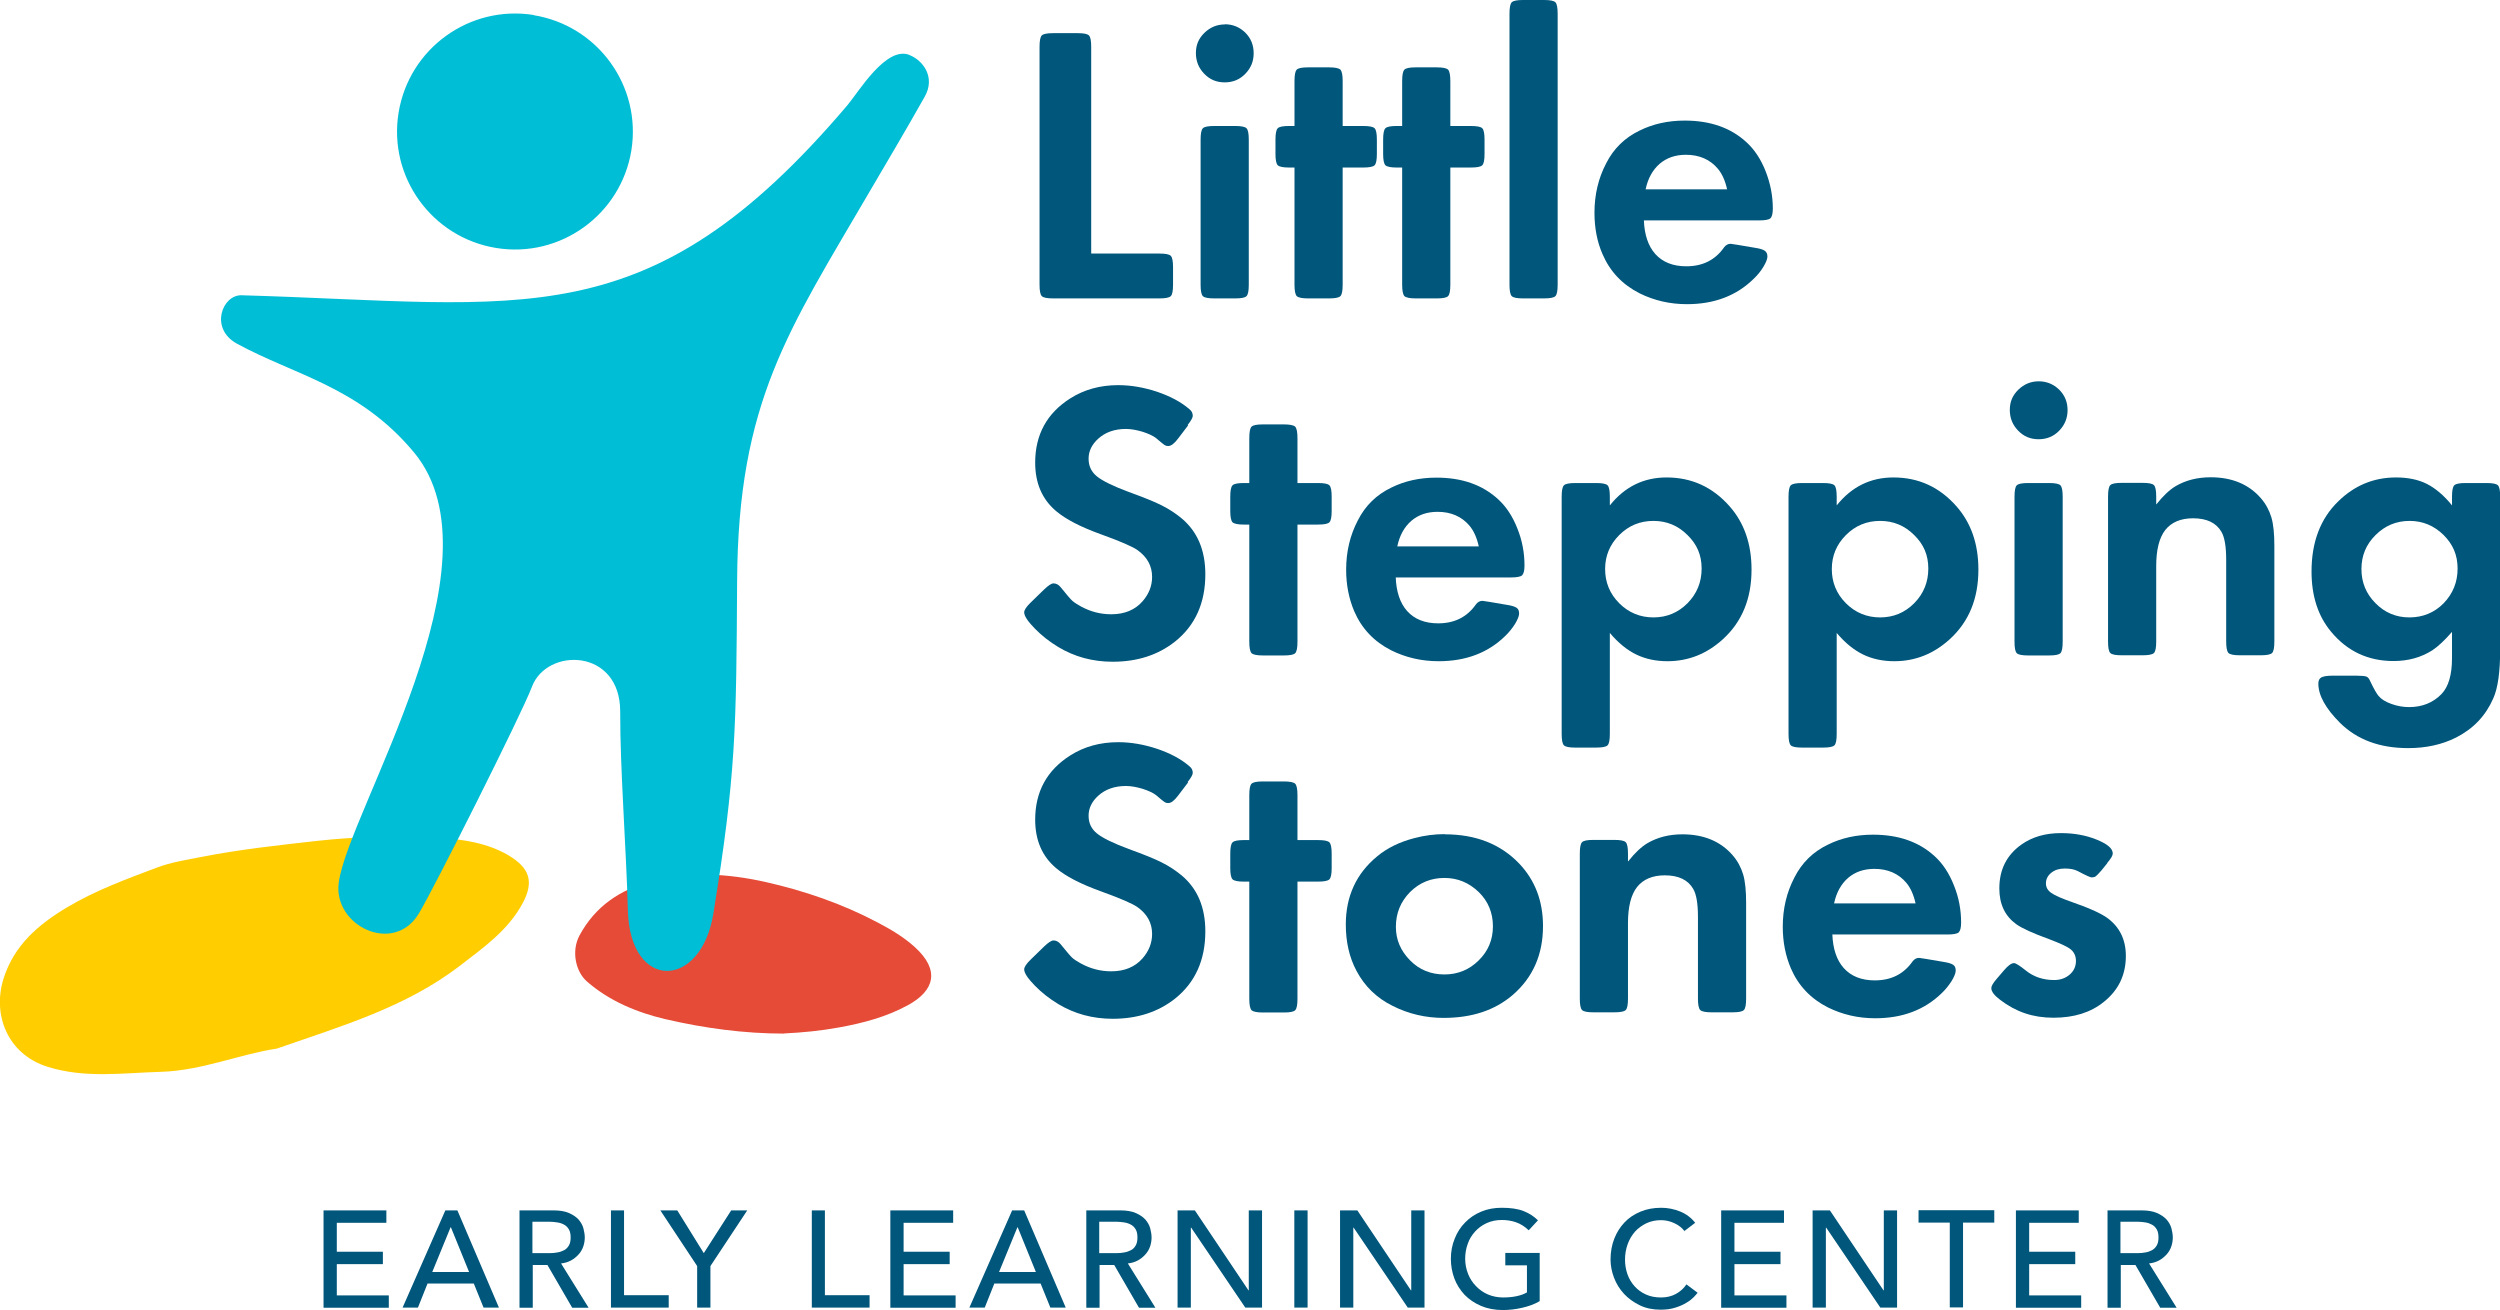 <?xml version="1.0" encoding="UTF-8"?> <svg xmlns="http://www.w3.org/2000/svg" id="Layer_1" data-name="Layer 1" viewBox="0 0 143.26 75.07"><defs><style> .cls-1 { fill: #00567b; } .cls-2 { fill: #00bed6; fill-rule: evenodd; } .cls-3 { fill: #ffcd00; } .cls-4 { fill: #e64b38; } </style></defs><g><g><path class="cls-1" d="M62.53,14.53h3.9c.35,0,.57.04.66.13s.13.31.13.66v.99c0,.35-.04.57-.13.66s-.31.13-.66.13h-6.07c-.35,0-.57-.04-.66-.13s-.13-.31-.13-.66V2.69c0-.35.04-.57.13-.66s.31-.13.66-.13h1.39c.34,0,.56.04.65.13s.13.31.13.66v11.84Z"></path><path class="cls-1" d="M70.18,1.39c.46,0,.85.16,1.18.48.32.32.48.71.48,1.18s-.16.85-.48,1.18c-.32.33-.71.49-1.18.49s-.85-.16-1.17-.49c-.32-.33-.48-.72-.48-1.19s.16-.84.49-1.16c.33-.32.72-.48,1.17-.48ZM71.56,8.01v8.3c0,.35-.04.57-.13.66s-.3.13-.65.13h-1.2c-.34,0-.56-.04-.65-.13s-.13-.31-.13-.66v-8.3c0-.35.04-.57.13-.66s.31-.13.65-.13h1.2c.34,0,.56.04.65.13s.13.31.13.66Z"></path><path class="cls-1" d="M76.94,9.6v6.71c0,.35-.04.57-.13.66s-.31.13-.65.13h-1.2c-.33,0-.55-.04-.65-.13-.09-.1-.13-.32-.13-.66v-6.71h-.31c-.33,0-.55-.04-.65-.13-.09-.1-.13-.31-.13-.65v-.81c0-.35.04-.57.13-.66s.3-.13.65-.13h.31v-2.57c0-.35.04-.57.13-.66s.3-.13.65-.13h1.2c.33,0,.55.04.65.13.09.1.13.32.13.66v2.57h1.17c.35,0,.57.04.66.13s.13.31.13.66v.81c0,.34-.04.56-.13.65s-.31.13-.66.13h-1.17Z"></path><path class="cls-1" d="M83.11,9.6v6.71c0,.35-.04.57-.13.66s-.3.13-.65.13h-1.2c-.33,0-.55-.04-.65-.13-.09-.1-.13-.32-.13-.66v-6.71h-.31c-.33,0-.55-.04-.65-.13-.09-.1-.13-.31-.13-.65v-.81c0-.35.04-.57.13-.66s.31-.13.65-.13h.31v-2.57c0-.35.04-.57.13-.66s.31-.13.65-.13h1.2c.33,0,.55.04.65.13.09.1.13.32.13.66v2.57h1.17c.35,0,.57.04.66.13s.13.31.13.66v.81c0,.34-.04.56-.13.65s-.31.13-.66.13h-1.17Z"></path><path class="cls-1" d="M89.26.79v15.52c0,.35-.04.57-.13.66s-.31.13-.66.13h-1.19c-.34,0-.56-.04-.65-.13s-.13-.31-.13-.66V.79c0-.35.04-.57.13-.66s.31-.13.65-.13h1.19c.35,0,.57.04.66.13s.13.31.13.66Z"></path><path class="cls-1" d="M94.2,12.61c.03.84.25,1.49.65,1.94.43.48,1.03.71,1.78.71.94,0,1.66-.36,2.17-1.09.1-.13.22-.2.37-.2.02,0,.16.02.4.06l1,.17c.28.04.46.1.56.17.1.07.15.18.15.33,0,.14-.08.34-.23.59s-.34.48-.56.69c-.99.97-2.26,1.45-3.82,1.45-.98,0-1.88-.21-2.71-.62-.99-.5-1.7-1.25-2.13-2.25-.31-.71-.46-1.5-.46-2.37,0-1.03.22-1.97.67-2.83.43-.85,1.07-1.47,1.92-1.88.77-.38,1.63-.57,2.58-.57,1.46,0,2.64.41,3.54,1.24.46.42.83.98,1.1,1.67.27.69.41,1.4.41,2.13,0,.29-.05.48-.14.56s-.31.12-.65.12h-6.61ZM98.97,10.85c-.11-.5-.29-.89-.52-1.17-.45-.54-1.07-.81-1.84-.81-.6,0-1.1.17-1.51.52-.4.35-.67.84-.8,1.46h4.67Z"></path><path class="cls-1" d="M68.08,24.38l-.57.75c-.22.29-.4.43-.57.43-.08,0-.15-.02-.21-.06-.06-.04-.22-.17-.49-.4-.17-.13-.43-.25-.77-.36-.34-.1-.66-.16-.95-.16-.65,0-1.18.19-1.59.56-.36.33-.55.71-.55,1.14s.16.76.48,1.02c.32.26.93.56,1.82.89.85.31,1.48.56,1.89.77.42.21.8.46,1.15.75.9.76,1.35,1.82,1.35,3.2,0,1.64-.58,2.93-1.73,3.85-.97.77-2.16,1.16-3.58,1.16-1.14,0-2.18-.28-3.11-.84-.5-.3-.95-.65-1.35-1.06-.4-.41-.61-.72-.61-.93,0-.13.12-.32.37-.56l.76-.74c.25-.24.43-.36.55-.36.15,0,.29.07.41.22.34.42.56.68.66.77.1.09.26.2.48.32.56.31,1.14.46,1.76.46.76,0,1.36-.25,1.79-.74.36-.41.55-.88.55-1.4,0-.63-.28-1.14-.84-1.54-.27-.19-.97-.5-2.11-.91-1.16-.42-2.01-.86-2.56-1.33-.79-.67-1.19-1.59-1.19-2.77,0-1.6.67-2.83,2.01-3.68.8-.51,1.72-.76,2.75-.76.73,0,1.47.13,2.23.38.76.26,1.38.59,1.85,1,.13.1.19.23.19.38,0,.1-.1.28-.29.52Z"></path><path class="cls-1" d="M74.35,30.06v6.71c0,.35-.04.57-.13.66s-.3.13-.65.13h-1.2c-.33,0-.55-.04-.65-.13-.09-.1-.13-.32-.13-.66v-6.71h-.31c-.33,0-.55-.04-.65-.13-.09-.1-.13-.31-.13-.65v-.81c0-.35.04-.57.13-.66s.31-.13.65-.13h.31v-2.57c0-.35.04-.57.13-.66s.31-.13.65-.13h1.2c.33,0,.55.04.65.13.09.1.13.32.13.66v2.57h1.17c.35,0,.57.04.66.13s.13.31.13.66v.81c0,.34-.04.56-.13.65s-.31.13-.66.13h-1.17Z"></path><path class="cls-1" d="M79.98,33.07c.03.84.25,1.49.65,1.94.43.48,1.03.71,1.78.71.94,0,1.66-.36,2.17-1.09.1-.13.22-.2.37-.2.02,0,.16.02.4.06l1,.17c.27.04.46.1.56.17.1.07.14.18.14.33,0,.14-.08.34-.23.59-.16.25-.34.48-.56.69-.99.97-2.26,1.45-3.82,1.45-.98,0-1.88-.21-2.71-.62-.99-.5-1.7-1.25-2.13-2.25-.3-.71-.46-1.5-.46-2.37,0-1.03.22-1.97.67-2.83.43-.85,1.07-1.47,1.92-1.88.77-.38,1.63-.57,2.58-.57,1.46,0,2.64.41,3.54,1.24.46.42.83.98,1.1,1.67.28.69.41,1.4.41,2.13,0,.29-.05.47-.14.56-.09.08-.31.12-.65.12h-6.61ZM84.74,31.31c-.11-.5-.29-.89-.52-1.17-.45-.54-1.07-.81-1.84-.81-.6,0-1.1.17-1.51.52-.4.35-.67.84-.8,1.46h4.67Z"></path><path class="cls-1" d="M92.26,28.95c.85-1.06,1.93-1.59,3.24-1.59,1.44,0,2.64.55,3.61,1.65.84.95,1.26,2.16,1.26,3.63,0,1.66-.54,2.98-1.63,3.98-.93.85-1.99,1.27-3.19,1.27-.67,0-1.26-.13-1.78-.38-.52-.25-1.03-.66-1.52-1.24v5.78c0,.35-.04.57-.13.66s-.31.13-.66.13h-1.19c-.34,0-.56-.04-.65-.13s-.13-.31-.13-.66v-13.58c0-.35.04-.57.13-.66s.31-.13.65-.13h1.19c.35,0,.57.04.66.13s.13.31.13.66v.48ZM94.75,29.85c-.77,0-1.42.27-1.96.81s-.81,1.19-.81,1.95.27,1.42.81,1.96,1.2.81,1.96.81,1.41-.27,1.95-.81c.54-.55.81-1.21.81-1.99s-.27-1.39-.81-1.92c-.54-.54-1.19-.81-1.95-.81Z"></path><path class="cls-1" d="M105.26,28.95c.85-1.06,1.93-1.59,3.24-1.59,1.44,0,2.64.55,3.61,1.65.84.95,1.26,2.16,1.26,3.63,0,1.66-.54,2.98-1.63,3.98-.93.85-1.99,1.27-3.19,1.27-.67,0-1.26-.13-1.78-.38-.52-.25-1.03-.66-1.52-1.24v5.78c0,.35-.04.57-.13.66s-.31.13-.66.13h-1.19c-.34,0-.56-.04-.65-.13s-.13-.31-.13-.66v-13.58c0-.35.04-.57.13-.66s.31-.13.65-.13h1.19c.35,0,.57.04.66.13s.13.31.13.66v.48ZM107.74,29.85c-.77,0-1.42.27-1.96.81s-.81,1.19-.81,1.95.27,1.42.81,1.96,1.2.81,1.96.81,1.41-.27,1.95-.81c.54-.55.81-1.21.81-1.99s-.27-1.39-.81-1.92c-.54-.54-1.19-.81-1.95-.81Z"></path><path class="cls-1" d="M116.82,21.85c.46,0,.85.16,1.18.48.32.32.48.71.48,1.17s-.16.85-.48,1.18c-.32.33-.71.49-1.18.49s-.85-.16-1.17-.49c-.32-.33-.48-.72-.48-1.19s.16-.84.49-1.16c.33-.32.72-.48,1.17-.48ZM118.2,28.47v8.3c0,.35-.04.57-.13.66s-.3.13-.65.13h-1.2c-.34,0-.56-.04-.65-.13s-.13-.31-.13-.66v-8.3c0-.35.04-.57.13-.66s.31-.13.65-.13h1.2c.34,0,.56.04.65.13s.13.31.13.66Z"></path><path class="cls-1" d="M123.57,28.9c.38-.48.75-.83,1.1-1.04.58-.34,1.25-.51,2.01-.51,1.22,0,2.18.4,2.87,1.19.29.33.49.71.61,1.11.12.41.17.95.17,1.63v5.48c0,.35-.04.57-.13.66s-.31.13-.65.13h-1.2c-.33,0-.55-.04-.65-.13-.09-.1-.13-.32-.13-.66v-4.68c0-.76-.09-1.29-.27-1.6-.3-.52-.84-.78-1.63-.78-.71,0-1.24.23-1.59.67-.35.45-.52,1.14-.52,2.07v4.32c0,.35-.04.57-.13.66s-.31.13-.66.13h-1.19c-.34,0-.56-.04-.65-.13s-.13-.31-.13-.66v-8.3c0-.35.04-.57.13-.66s.31-.13.65-.13h1.19c.35,0,.57.04.66.13s.13.31.13.66v.43Z"></path><path class="cls-1" d="M140.5,36.22c-.41.47-.78.82-1.11,1.04-.66.42-1.4.62-2.23.62-1.46,0-2.65-.56-3.58-1.68-.75-.9-1.12-2.05-1.12-3.45,0-1.69.51-3.03,1.53-4.02.93-.91,2.03-1.37,3.31-1.37.68,0,1.27.12,1.77.37.49.25.98.66,1.44,1.23v-.49c0-.35.04-.57.13-.66s.3-.13.65-.13h1.2c.34,0,.56.04.65.13s.13.31.13.66v8.72c0,1.3-.13,2.25-.4,2.84-.44,1-1.15,1.74-2.14,2.24-.8.4-1.71.6-2.73.6-1.63,0-2.93-.48-3.91-1.45-.82-.82-1.24-1.57-1.24-2.25,0-.17.06-.29.17-.35.11-.06.32-.1.61-.1h1.43c.28,0,.45.02.54.05.09.03.16.12.22.26.21.44.37.72.48.85.16.19.4.34.74.46.33.12.67.18,1.01.18.75,0,1.37-.25,1.85-.74.41-.42.61-1.11.61-2.07v-1.5ZM138.08,29.85c-.76,0-1.41.27-1.95.81-.54.53-.81,1.18-.81,1.95s.27,1.42.81,1.96c.53.54,1.18.81,1.94.81s1.43-.27,1.96-.81c.53-.55.8-1.21.8-1.99s-.27-1.39-.8-1.92c-.55-.54-1.2-.81-1.95-.81Z"></path><path class="cls-1" d="M68.08,44.84l-.57.75c-.22.29-.4.43-.57.43-.08,0-.15-.02-.21-.06-.06-.04-.22-.17-.49-.4-.17-.13-.43-.25-.77-.36-.34-.1-.66-.16-.95-.16-.65,0-1.18.19-1.59.56-.36.33-.55.71-.55,1.14s.16.76.48,1.02c.32.26.93.56,1.82.89.85.31,1.48.56,1.89.77.42.21.8.46,1.15.75.9.76,1.35,1.82,1.35,3.2,0,1.64-.58,2.93-1.73,3.85-.97.77-2.16,1.16-3.58,1.16-1.14,0-2.18-.28-3.11-.84-.5-.3-.95-.65-1.35-1.06-.4-.41-.61-.72-.61-.93,0-.13.12-.32.37-.56l.76-.74c.25-.24.43-.36.55-.36.15,0,.29.07.41.22.34.42.56.68.66.77.1.09.26.2.48.32.56.31,1.14.46,1.76.46.76,0,1.36-.25,1.79-.74.36-.41.55-.88.55-1.4,0-.63-.28-1.14-.84-1.54-.27-.19-.97-.5-2.11-.91-1.16-.42-2.01-.86-2.56-1.33-.79-.67-1.19-1.59-1.19-2.77,0-1.6.67-2.83,2.01-3.68.8-.51,1.72-.76,2.75-.76.73,0,1.47.13,2.23.38.76.26,1.38.59,1.85,1,.13.1.19.23.19.38,0,.1-.1.28-.29.52Z"></path><path class="cls-1" d="M74.35,50.52v6.71c0,.35-.04.57-.13.66s-.3.13-.65.13h-1.2c-.33,0-.55-.04-.65-.13-.09-.1-.13-.32-.13-.66v-6.71h-.31c-.33,0-.55-.04-.65-.13-.09-.1-.13-.31-.13-.65v-.81c0-.35.04-.57.13-.66s.31-.13.65-.13h.31v-2.57c0-.35.04-.57.13-.66s.31-.13.65-.13h1.2c.33,0,.55.04.65.13.09.1.13.32.13.66v2.57h1.17c.35,0,.57.04.66.13s.13.31.13.66v.81c0,.34-.04.56-.13.65s-.31.13-.66.13h-1.17Z"></path><path class="cls-1" d="M82.79,47.81c1.78,0,3.2.56,4.27,1.68.91.96,1.36,2.15,1.36,3.58,0,1.63-.58,2.95-1.74,3.95-1.03.88-2.34,1.31-3.96,1.31-1.03,0-2.01-.23-2.92-.69-.91-.45-1.6-1.12-2.07-2.01-.41-.77-.61-1.66-.61-2.65,0-1.62.6-2.92,1.8-3.91.58-.48,1.28-.82,2.12-1.04.6-.16,1.18-.23,1.75-.23ZM82.77,50.31c-.77,0-1.43.27-1.97.81-.54.55-.81,1.21-.81,1.99,0,.74.27,1.37.81,1.92s1.2.81,1.97.81,1.43-.27,1.97-.81c.54-.53.81-1.18.81-1.95s-.27-1.43-.81-1.96c-.56-.54-1.21-.81-1.97-.81Z"></path><path class="cls-1" d="M93.3,49.36c.38-.48.75-.83,1.1-1.04.58-.34,1.25-.51,2.01-.51,1.22,0,2.18.4,2.87,1.19.29.33.49.71.61,1.11.12.41.17.95.17,1.63v5.48c0,.35-.04.57-.13.66s-.3.13-.65.13h-1.2c-.33,0-.55-.04-.65-.13-.09-.1-.13-.32-.13-.66v-4.68c0-.76-.09-1.29-.27-1.6-.3-.52-.84-.78-1.63-.78-.71,0-1.24.23-1.59.67-.35.45-.52,1.14-.52,2.07v4.32c0,.35-.04.57-.13.66s-.31.13-.66.13h-1.19c-.34,0-.56-.04-.65-.13s-.13-.31-.13-.66v-8.3c0-.35.04-.57.13-.66s.3-.13.65-.13h1.19c.35,0,.57.04.66.13s.13.31.13.66v.43Z"></path><path class="cls-1" d="M105,53.53c.03.84.25,1.49.65,1.94.43.48,1.03.71,1.78.71.94,0,1.66-.36,2.17-1.09.1-.13.22-.2.37-.2.02,0,.16.02.4.06l1,.17c.27.04.46.1.56.17.1.07.14.18.14.33,0,.14-.08.34-.23.59-.16.25-.34.48-.56.69-.99.97-2.26,1.45-3.82,1.45-.98,0-1.88-.21-2.71-.62-.99-.5-1.7-1.25-2.13-2.25-.3-.71-.46-1.5-.46-2.37,0-1.03.22-1.97.67-2.83.43-.85,1.07-1.47,1.92-1.88.77-.38,1.63-.57,2.58-.57,1.46,0,2.64.41,3.54,1.24.46.42.83.98,1.1,1.67.28.69.41,1.4.41,2.13,0,.29-.05.47-.14.56-.09.08-.31.12-.65.12h-6.61ZM109.77,51.77c-.11-.5-.29-.89-.52-1.17-.45-.54-1.07-.81-1.84-.81-.6,0-1.1.17-1.51.52-.4.35-.67.84-.8,1.46h4.67Z"></path><path class="cls-1" d="M120.75,49.47l-.33.41c-.16.19-.28.3-.33.34-.06.04-.14.06-.23.06-.07,0-.34-.12-.79-.36-.19-.1-.43-.15-.75-.15s-.57.08-.77.24c-.2.16-.31.36-.31.61,0,.22.1.41.31.55.21.15.63.33,1.26.55.9.31,1.54.6,1.93.87.72.52,1.08,1.25,1.08,2.19,0,1.08-.42,1.96-1.26,2.63-.75.61-1.71.91-2.89.91s-2.16-.34-3.06-1.03c-.33-.25-.5-.47-.5-.67,0-.11.1-.29.31-.53l.42-.49c.23-.27.42-.41.57-.41.1,0,.32.14.66.41.45.37,1,.56,1.64.56.35,0,.64-.1.89-.31.24-.21.36-.47.36-.78,0-.28-.1-.5-.29-.66-.19-.16-.61-.35-1.24-.59-.94-.34-1.57-.63-1.89-.86-.65-.47-.97-1.15-.97-2.05,0-1.08.42-1.91,1.26-2.51.62-.44,1.37-.66,2.27-.66.74,0,1.42.12,2.04.37s.93.51.93.8c0,.11-.1.29-.31.53Z"></path></g><path class="cls-3" d="M15.86,60.09c-2.13.32-4.3,1.26-6.64,1.33-2.17.06-4.34.39-6.5-.29-2.31-.73-3.17-3.01-2.51-5.07.6-1.89,1.98-3.08,3.64-4.07,1.63-.97,3.38-1.61,5.13-2.27.82-.31,1.72-.45,2.59-.62,2.2-.43,4.43-.67,6.66-.92,2.1-.23,4.2-.28,6.28-.2,1.57.07,3.22.2,4.64,1.04,1.18.71,1.47,1.48.81,2.72-.84,1.58-2.27,2.57-3.63,3.62-3.07,2.35-6.73,3.43-10.47,4.73Z"></path><path class="cls-4" d="M44.95,59.23c-2.31,0-4.6-.31-6.83-.83-1.62-.38-3.21-1.04-4.49-2.16-.63-.55-.91-1.72-.42-2.64.91-1.68,2.33-2.62,4.12-3.1,2.18-.58,4.37-.44,6.53.04,2.22.5,4.38,1.24,6.41,2.31.76.4,1.5.83,2.15,1.42,1.47,1.33,1.13,2.51-.41,3.34-1.21.66-2.56,1.02-3.95,1.27-1.04.19-2.08.29-3.12.34Z"></path><path class="cls-2" d="M30.58.87c3.69.6,6.19,4.07,5.6,7.75-.6,3.68-4.07,6.19-7.75,5.59-3.68-.6-6.19-4.07-5.59-7.75.6-3.69,4.07-6.19,7.75-5.6h0ZM52.13,3.16c.77.31,1.49,1.27.86,2.38-1.13,2.01-2.2,3.8-3.17,5.46-4.6,7.89-7.53,11.99-7.58,22.3-.05,8.46-.06,11.03-1.36,19.05-.71,4.37-4.77,4.45-4.9-.16-.09-3.53-.45-8.13-.44-11.41.01-3.64-4.21-3.7-5.06-1.42-.59,1.57-5.68,11.68-6.48,12.99-1.45,2.4-4.92.69-4.59-1.77.55-4.12,9.61-18.29,4.31-24.66-3.13-3.76-6.84-4.42-10.15-6.23-1.58-.87-.83-2.81.28-2.77,16.14.46,23.27,2.58,34.71-10.89.64-.76,2.22-3.42,3.56-2.88h0Z"></path></g><g><path class="cls-1" d="M18.54,69.36h3.6v.71h-2.84v1.66h2.64v.71h-2.64v1.79h2.98v.71h-3.74v-5.57Z"></path><path class="cls-1" d="M25.53,69.36h.68l2.38,5.57h-.88l-.56-1.38h-2.65l-.55,1.38h-.88l2.45-5.57ZM26.88,72.89l-1.04-2.56h-.02l-1.05,2.56h2.11Z"></path><path class="cls-1" d="M29.76,69.36h1.96c.36,0,.65.05.88.15.23.1.41.22.55.37.13.15.23.32.28.5.05.19.08.37.08.54s-.03.35-.09.52c-.06.17-.15.32-.27.45s-.26.25-.43.34c-.17.09-.36.15-.57.17l1.58,2.54h-.94l-1.42-2.45h-.84v2.45h-.76v-5.57ZM30.51,71.81h.99c.15,0,.29-.01.44-.04.14-.02.27-.07.39-.13.11-.06.2-.15.27-.27.07-.12.1-.27.1-.46s-.03-.34-.1-.46c-.07-.12-.16-.21-.27-.27-.11-.06-.24-.11-.39-.13-.14-.02-.29-.04-.44-.04h-.99v1.79Z"></path><path class="cls-1" d="M35,69.36h.76v4.86h2.56v.71h-3.31v-5.57Z"></path><path class="cls-1" d="M39.95,72.55l-2.11-3.19h.97l1.52,2.45,1.57-2.45h.92l-2.11,3.19v2.38h-.76v-2.38Z"></path><path class="cls-1" d="M46.51,69.36h.76v4.86h2.56v.71h-3.31v-5.57Z"></path><path class="cls-1" d="M51.02,69.36h3.6v.71h-2.84v1.66h2.64v.71h-2.64v1.79h2.98v.71h-3.74v-5.57Z"></path><path class="cls-1" d="M58.01,69.36h.68l2.38,5.57h-.88l-.56-1.38h-2.65l-.55,1.38h-.88l2.45-5.57ZM59.36,72.89l-1.04-2.56h-.02l-1.05,2.56h2.11Z"></path><path class="cls-1" d="M62.24,69.36h1.96c.36,0,.65.05.88.15.23.1.41.22.55.37.13.15.23.32.28.5.05.19.08.37.08.54s-.03.35-.09.52-.15.32-.27.45c-.12.13-.26.25-.43.34-.17.09-.36.15-.57.17l1.58,2.54h-.94l-1.42-2.45h-.84v2.45h-.76v-5.57ZM62.99,71.81h.99c.15,0,.29-.01.44-.04.14-.02.27-.07.39-.13s.2-.15.27-.27c.07-.12.1-.27.1-.46s-.03-.34-.1-.46c-.07-.12-.16-.21-.27-.27s-.24-.11-.39-.13-.29-.04-.44-.04h-.99v1.79Z"></path><path class="cls-1" d="M67.48,69.36h.99l3.07,4.58h.02v-4.58h.76v5.57h-.96l-3.1-4.58h-.02v4.58h-.76v-5.57Z"></path><path class="cls-1" d="M74.17,69.36h.76v5.57h-.76v-5.57Z"></path><path class="cls-1" d="M76.79,69.36h.99l3.07,4.58h.02v-4.58h.76v5.57h-.96l-3.1-4.58h-.02v4.58h-.76v-5.57Z"></path><path class="cls-1" d="M88.23,71.81v2.75c-.14.08-.29.16-.46.22-.17.06-.35.12-.54.16s-.37.08-.57.1-.37.03-.54.03c-.47,0-.89-.08-1.26-.24s-.68-.37-.94-.64c-.25-.27-.45-.58-.58-.93s-.2-.73-.2-1.12c0-.41.07-.8.22-1.16.14-.36.34-.67.6-.93.25-.26.56-.47.92-.62.36-.15.75-.22,1.17-.22.51,0,.93.06,1.26.19.33.13.6.31.82.53l-.53.57c-.23-.22-.47-.37-.73-.46-.26-.09-.53-.13-.81-.13-.32,0-.61.06-.87.18-.26.12-.48.28-.66.48-.18.2-.33.43-.42.7-.1.27-.15.56-.15.86s.06.61.17.88c.11.27.26.5.46.7.19.2.42.36.68.47.26.11.55.17.86.17.27,0,.52-.02.76-.07s.44-.12.61-.22v-1.55h-1.24v-.71h1.99Z"></path><path class="cls-1" d="M96.54,70.56c-.16-.21-.36-.36-.6-.47-.24-.11-.49-.17-.75-.17-.32,0-.6.06-.85.18-.25.12-.47.28-.65.48-.18.21-.32.44-.42.72-.1.28-.15.57-.15.89,0,.29.05.57.14.83.09.26.23.49.41.69.18.2.4.36.65.47.26.12.55.17.87.17s.6-.07.84-.2c.24-.13.45-.31.61-.55l.64.48c-.04.06-.12.14-.22.25-.11.11-.24.22-.42.32-.17.11-.38.2-.63.28-.24.08-.53.12-.85.12-.44,0-.84-.08-1.19-.25-.35-.17-.66-.39-.91-.66-.25-.27-.44-.58-.57-.92s-.2-.69-.2-1.04c0-.43.07-.83.21-1.19.14-.36.34-.68.59-.94.25-.27.56-.47.92-.62.36-.15.75-.22,1.18-.22.37,0,.73.07,1.08.21.35.14.64.36.87.65l-.63.48Z"></path><path class="cls-1" d="M98.63,69.36h3.6v.71h-2.84v1.66h2.64v.71h-2.64v1.79h2.98v.71h-3.74v-5.57Z"></path><path class="cls-1" d="M103.87,69.36h.99l3.07,4.58h.02v-4.58h.76v5.57h-.96l-3.1-4.58h-.02v4.58h-.76v-5.57Z"></path><path class="cls-1" d="M111.73,70.06h-1.79v-.71h4.34v.71h-1.79v4.86h-.76v-4.86Z"></path><path class="cls-1" d="M115.52,69.36h3.6v.71h-2.84v1.66h2.64v.71h-2.64v1.79h2.98v.71h-3.74v-5.57Z"></path><path class="cls-1" d="M120.76,69.36h1.96c.36,0,.65.05.88.15.23.1.41.22.55.37.13.15.23.32.28.5s.08.37.08.54-.03.35-.09.52c-.06.17-.15.32-.27.45-.12.13-.26.25-.43.34-.17.09-.36.15-.57.17l1.58,2.54h-.94l-1.42-2.45h-.84v2.45h-.76v-5.57ZM121.51,71.81h.99c.15,0,.29-.01.44-.04.14-.02.27-.07.38-.13.11-.06.2-.15.27-.27.07-.12.1-.27.1-.46s-.03-.34-.1-.46c-.07-.12-.16-.21-.27-.27-.11-.06-.24-.11-.38-.13-.14-.02-.29-.04-.44-.04h-.99v1.79Z"></path></g></svg> 